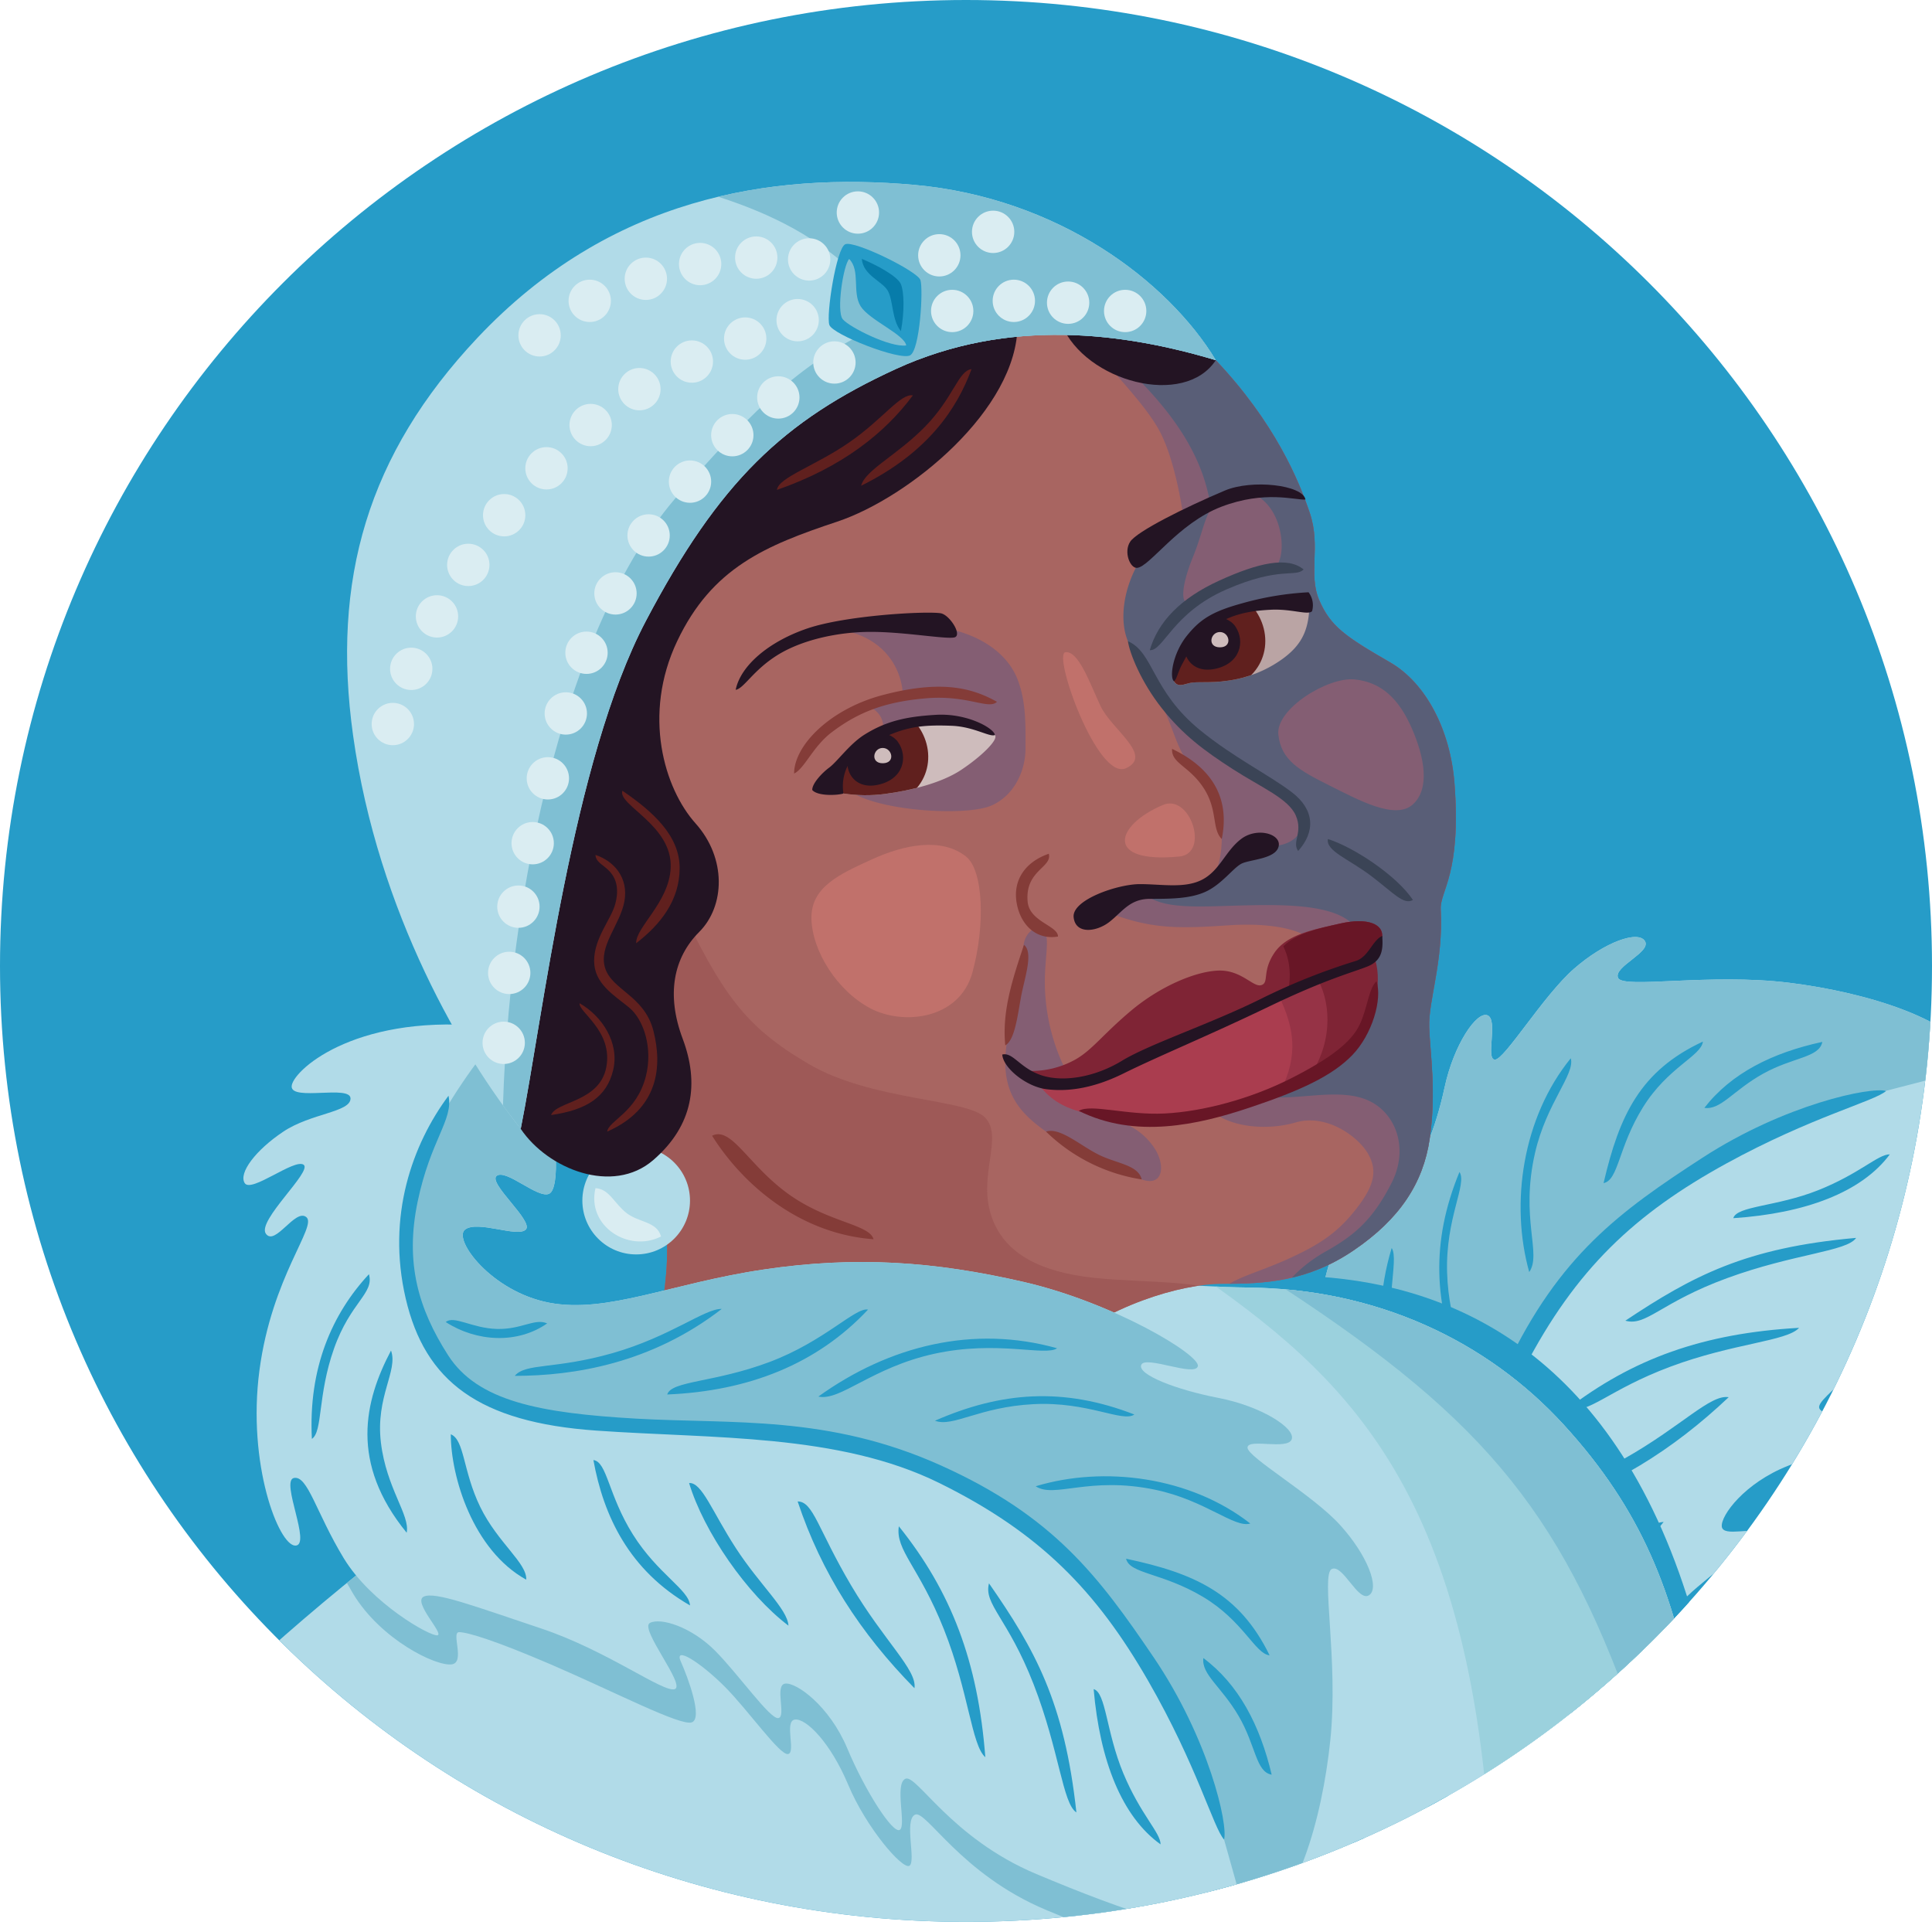 <svg id="Layer_4" data-name="Layer 4" xmlns="http://www.w3.org/2000/svg" viewBox="0 0 700 700"><defs><style>.cls-1{fill:none;}.cls-2{fill:#b1dbe8;}.cls-3{fill:#a86561;}.cls-4{fill:#cebcbc;}.cls-5{fill:#baa4a4;}.cls-6{clip-path:url(#clip-path);}.cls-7{fill:#269cc8;}.cls-8{clip-path:url(#clip-path-2);}.cls-9{fill:#7fbfd3;}.cls-10{clip-path:url(#clip-path-3);}.cls-11{fill:#9bd1dd;}.cls-12{clip-path:url(#clip-path-4);}.cls-13{fill:#9e5957;}.cls-14{fill:#845e73;}.cls-15{fill:#595e77;}.cls-16{fill:#daedf2;}.cls-17{clip-path:url(#clip-path-5);}.cls-18{fill:#60201e;}.cls-19{fill:#231423;}.cls-20{clip-path:url(#clip-path-6);}.cls-21{fill:#3b4456;}.cls-22{fill:#c1716b;}.cls-23{fill:#843c38;}.cls-24{clip-path:url(#clip-path-7);}.cls-25{clip-path:url(#clip-path-8);}.cls-26{fill:#077caa;}.cls-27{fill:#7f2435;}.cls-28{fill:#681626;}.cls-29{fill:#aa3d4f;}.cls-30{fill:#963346;}</style><clipPath id="clip-path"><path class="cls-1" d="M700 350c0 193.3-156.7 346.33-350 346.33S0 543.3 0 350 156.7 0 350 0s350 156.7 350 350z"/></clipPath><clipPath id="clip-path-2"><path class="cls-2" d="M383.24 658.76c-4.8 46.32 15.3 68.65 20.63 68.76s-.24-21.34 4.76-21.24 5 14.44 11.51 24.57 14.67 16.63 18.38 14.37-8.64-18.18-6.24-21.46 20 17.4 24.72 14.16-9.12-10.85-5.71-14.78 21.25 12.93 55.15 18.11 63.63-5.73 63.75-11.73-23.61 5-24.51 0 12.66-7.75 29.35-17.42 29.12-30.92 28.67-33.43-12.18 8.76-14.1 4.72 3.89-18.39 12.4-42.25 24.39-44 23-48-22.26 12.56-24.18 8.52 1.8-15 10.47-23.3 25.4-19.5 25-22.5-12 1.26-12.45-2.75 8.32-15.84 23.95-22 31.32-15.88 29.87-18.41-16.54 1.67-18.46-2.37 21.83-16.07 35.44-46.8 26.8-64.48 20.59-79.1-38-24.77-66.95-28.35-60.06 2.3-62-1.74S598.4 345 596 341s-14.51.21-25.71 10-25.17 33-28.66 32.93 1.29-14.48-2.68-16.06-12.24 10.71-15.55 26.13-9.09 29.32-12.56 27.75 4.89-19.41.91-20.49-23.61 30-31.75 62.38-10.72 60.8-6.39 94.39 14.87 56.81 10.45 77.72-23.7 34.53-27.11 30 3.38-18.94.44-22-17.28 13.66-19.71 10.11 8.8-14.83 6.88-18.87-22.94-3.46-39 1.72-21.49 14.07-22.32 22.05z"/></clipPath><clipPath id="clip-path-3"><path class="cls-2" d="M452.5 466.5c46.17.52 86.17 19.17 114.17 49.83S606.67 577 614 619c-44 50.67-120 105.33-282 104S118 673.67 70 623c70-67.33 150-124.67 225.33-146s113-11 157.17-10.5z"/></clipPath><clipPath id="clip-path-4"><path class="cls-3" d="M440.5 130.5c21.38 22.6 30.11 43.5 34.11 55.5s-.7 22.07 3.39 31.49 9.36 13.09 25.67 22.5c13 7.5 21.86 24.56 23.33 44 2.5 33-5.35 38.84-5 45.5 1 19-4.5 33-4.17 42.67.32 9.42 2.67 23.5.17 40.5-2.36 16-10.83 29-27.5 40.33s-32 12.17-47.5 12.17S401.5 473 381 490s-157 51-148 15 11.67-54.67 5-78-48-89-47-166 47-110 97-138 129.17-17.17 152.5 7.5z"/></clipPath><clipPath id="clip-path-5"><path class="cls-4" d="M360.48 266.31c-1.91-2.23-13.11-5.93-23.64-4.93S320 265 311.51 270.57s-8.51 14.77-5.86 16.94a53.22 53.22 0 0 0 14.94.16c9.54-1.25 20.47-4 27.53-8.64s13.81-11.03 12.36-12.72z"/></clipPath><clipPath id="clip-path-6"><path class="cls-5" d="M425.37 246.85c-1.14-1.85 1.79-11.93 9.48-18.13s12.25-7.17 22.3-8.66 17.48-1.92 17.13 2c-.64 7.08-3.16 12-9.58 16.66a43.78 43.78 0 0 1-19.88 7.91c-6.58 1-11.33.14-14.11.93s-4.2 1.14-5.34-.71z"/></clipPath><clipPath id="clip-path-7"><path class="cls-2" d="M174 371.67c-46.41-3.87-68.33 16.67-68.33 22S127 393 127 398s-14.33 5.33-24.33 12-16.33 15-14 18.67 18-9 21.33-6.67-17 20.33-13.67 25 10.67-9.33 14.67-6-12.5 21.5-17 55.5 7 63.5 13 63.5-5.5-23.5-.5-24.5 8 12.5 18 29 31.5 28.5 34 28-9-12-5-14S172 582 196 590s44.5 23.5 48.5 22-13-22-9-24 15 1.5 23.5 10 20 25 23 24.5-1.5-12 2.5-12.5 16 8 22.5 23.5 16.5 31 19 29.5-2-16.5 2-18.5 16.5 21.5 47.5 34.5 65 25.5 79.5 19 24-38.5 27-67.5-3.5-60 .5-62 9.5 12 13.5 9.5-.5-14.5-10.5-25.5-33.5-24.5-33.5-28 14.5 1 16-3-11-12-26.5-15-29.5-8.5-28-12 19.5 4.5 20.5.5-30.5-23-63-30.5-61-9.5-94.5-4.5-56.5 16-77.5 12-35-23-30.5-26.5 19 3 22 0-14-17-10.5-19.5 15 8.5 19 6.5 3-23-2.5-39-14.5-21.17-22.5-21.83z"/></clipPath><clipPath id="clip-path-8"><path class="cls-2" d="M440.5 130.5c-33.33-10-75.17-15.5-115.83 3.17s-64 40.66-90.67 91.33-37.33 144-45.33 184c-20.67-26-51.74-78-60.74-142.54-7.87-56.37 5.26-101.77 45-144 48-51 106.4-60.14 158.4-55.47s91.84 34.84 109.17 63.51z"/></clipPath></defs><g class="cls-6"><path class="cls-7" d="M700 350c0 193.3-156.7 346.33-350 346.33S0 543.3 0 350 156.7 0 350 0s350 156.7 350 350z"/><path class="cls-2" d="M383.24 658.76c-4.8 46.32 15.3 68.65 20.63 68.76s-.24-21.34 4.76-21.24 5 14.44 11.51 24.57 14.67 16.63 18.38 14.37-8.64-18.18-6.24-21.46 20 17.4 24.72 14.16-9.12-10.85-5.71-14.78 21.25 12.93 55.15 18.11 63.63-5.73 63.75-11.73-23.61 5-24.51 0 12.66-7.75 29.35-17.42 29.12-30.92 28.67-33.43-12.18 8.76-14.1 4.72 3.89-18.39 12.4-42.25 24.39-44 23-48-22.26 12.56-24.18 8.52 1.8-15 10.47-23.3 25.4-19.5 25-22.5-12 1.26-12.45-2.75 8.32-15.84 23.95-22 31.32-15.88 29.87-18.41-16.54 1.67-18.46-2.37 21.83-16.07 35.44-46.8 26.8-64.48 20.59-79.1-38-24.77-66.95-28.35-60.06 2.3-62-1.74S598.4 345 596 341s-14.51.21-25.71 10-25.17 33-28.66 32.93 1.29-14.48-2.68-16.06-12.24 10.71-15.55 26.13-9.09 29.32-12.56 27.75 4.89-19.41.91-20.49-23.61 30-31.75 62.38-10.72 60.8-6.39 94.39 14.87 56.81 10.45 77.72-23.7 34.53-27.11 30 3.38-18.94.44-22-17.28 13.66-19.71 10.11 8.8-14.83 6.88-18.87-22.94-3.46-39 1.72-21.49 14.07-22.32 22.05z"/><path class="cls-8 cls-9" d="M384.73 650.79c23.6 20 54.68 41.6 86.29 36.23s50.89-19 55.66-57.4 2.6-80 12.22-110.78 24.62-55.52 54.09-78.93 58.24-36.34 90.41-44.7l48.26-12.54S707.87 297.19 599.48 316 441.19 378.86 395 486s-33.87 144.81-10.27 164.79z"/><path class="cls-7" d="M408.34 670.77c17.24 13.35 43 23.37 73.18 17s45.35-25.6 49.2-68 2.76-87.8 21.48-123.93 40.23-56.11 73.17-74.22c31-17 53.8-22.59 58-26.34-5.47-1.61-36.6 4.77-66.5 24.17s-51.88 35.3-71 75.59c-19.25 40.51-16.51 75.18-19.21 110.14s-7.48 57.36-24.36 67.69-33.64 15-55.88 9.88-29.42-13.64-38.08-11.98zM500.23 693.44c18.14 10 40.36 15.81 66.1-4.34-6.31-1.46-16.14 7-32.85 8.68s-25.86-6.86-33.25-4.34zM531 672.39c15.33.31 42.15-7.16 53.2-26.27-6-.45-13.54 10.06-26.66 16.14s-24.44 5.17-26.54 10.13z"/><path class="cls-7" d="M541.36 620.92c20.4-3.26 40.25-12.2 53.36-33.94-5.67.22-11.56 11.44-26.08 20.15s-26.51 8.8-27.28 13.79zM550.39 586.43c17.77-5 40.75-20.19 52.38-35-6 .21-14.87 10-28.37 18.44s-24.25 11.88-24.01 16.56zM557.84 547.23c26.17-8.14 48.11-21.71 68.5-41-6.65-1.13-17.22 10.66-37.79 22.25s-30.55 13.09-30.71 18.75zM567.57 510.75c24-18.52 49.56-27.68 84.28-29.65-4.43 4.91-23.78 5.53-46.62 14.07s-29.02 17.09-37.66 15.58zM588.89 478.51c24.33-16.18 43.54-26.47 83.62-30-3.27 4.94-22.54 5.72-46.72 14.57s-29.28 17.58-36.9 15.43zM628 441.37c26-1.73 46.45-9.32 56.72-23.12-4.25-.09-10.89 7-26 13s-29.41 5.64-30.72 10.12zM490.3 673.41c7.47-11.1 8.52-25.83 1.24-36.73-2.09 4.46 2.06 9.29 1.63 18.29s-5.31 15.39-2.87 18.44zM510.3 648.8c.43-21.5-3.51-49.58-22.74-75.47-.37 6 9.63 18.7 15.21 39.81s2.86 31.57 7.53 35.66zM518.15 593.7c-.66-29.52-9.91-54.46-29.29-73.35-1.09 4.48 11.18 16 18.28 36.12s6.04 35.63 11.01 37.23zM520 539c-18-26.12-24.87-56.76-15.77-86.83 2.91 4.31-3.43 21.69 1.11 44.53S521.91 531 520 539zM529.59 496.91c-10-24.21-11.32-46.74-.8-72.28 2.91 4.31-5.08 16.65-4.48 36.42s7.91 29.41 5.28 35.86zM554.07 460.89c-7-24.9-2.38-56.06 15.05-77.46 1.63 5.78-8.78 16.14-12.94 34.25-5.48 23.89 2.52 36.55-2.11 43.21zM581 428.67c5.74-24.64 13.32-40.74 36-51.29-.6 5.24-12.69 9.25-21.73 23.82s-8.78 26.33-14.27 27.47zM617.52 401.4c9.75-12.56 24.66-20 42.74-23.9-1.11 5.73-10.53 5.46-21.4 11.49s-15.36 13.28-21.34 12.41z"/><path class="cls-7" d="M473.33 462.33c48 2 108.46 23.95 137.89 116S580 639.67 580 639.67z"/><path class="cls-2" d="M452.5 466.5c46.17.52 86.17 19.17 114.17 49.83S606.67 577 614 619c-44 50.67-120 105.33-282 104S118 673.67 70 623c70-67.33 150-124.67 225.33-146s113-11 157.17-10.5z"/><g class="cls-10"><path class="cls-11" d="M426 456c57 39 106 77 114 214s104 25 78-99-106-146-192-115z"/><path class="cls-9" d="M450 457c81 51 112 84 139 157s80-19 25-96-126-81-164-61z"/></g><path class="cls-9" d="M295.33 477c-56 15.85-114.53 51.59-169.64 96.53.73 1.3 1.49 2.62 2.31 4 10 16.5 29.9 26.27 35.67 25.5 5-.67-.33-11.67 2.67-11.67s13 3 33.17 11.67c23.24 10 47.17 22.5 51.17 21s-1.33-16-4-22 7.33.5 15.83 9 20 25 23 24.5-1.5-12 2.5-12.5 12.83 8.17 19.33 23.67S327 677.5 329.5 676s-2-16.5 2-18.5S348 679 379 692c24.38 10.22 50.61 20.13 67.76 20.74q7.41-1.54 14.45-3.29C474.18 700.43 304.86 474.3 295.33 477z"/><path class="cls-3" d="M440.5 130.5c21.38 22.6 30.11 43.5 34.11 55.5s-.7 22.07 3.39 31.49 9.36 13.09 25.67 22.5c13 7.5 21.86 24.56 23.33 44 2.5 33-5.35 38.84-5 45.5 1 19-4.5 33-4.17 42.67.32 9.42 2.67 23.5.17 40.5-2.36 16-10.83 29-27.5 40.33s-32 12.17-47.5 12.17S401.5 473 381 490s-157 51-148 15 11.67-54.67 5-78-48-89-47-166 47-110 97-138 129.17-17.17 152.5 7.5z"/><g class="cls-12"><path class="cls-13" d="M245.5 326.5c16.37 34.17 24.5 45.5 47.5 59s57.5 12.5 64 19.5-2.5 20.5 2 35 18.5 21 37.5 23 42.5.5 51 7.5-112.83 93.83-196.83 69.17S164 377 164 313.67s64.33-23 81.5 12.83z"/><path class="cls-14" d="M370.88 342.3c.8-5.37 5.52-7.53 7.45-4.82s.48 7.68.25 17a71.75 71.75 0 0 0 5.94 29.82c4.41 10.44 9.26 9.9 9.26 9.9l-10.69.74s6.68 6.5 15.29 8.88 15 5.2 19.55 11.65 3.66 14.73-4.27 11.86S388.18 416.56 379 410s-16.68-14-14.35-31.18c2.44-17.95 5.43-31.21 6.23-36.52zM388.67 116.33c9.47 13.81 24.33 27.33 31 39S429 189 429 189s-19 20.67-19.33 30.33 3.33 25.34 9.33 33.34 6.67 19.67 13.67 26 10.17 15.33 10 25.33-3.17 17.5-11.17 18.75-20.75-2-31.5 7.25c16.5 6.75 26.75 6.5 45.25 5.25S479.75 338 478 347.5a99.15 99.15 0 0 1-4.25 16c11 10.25 4.92 23.33-6.08 28.83s-28 10.67-28 10.67c6 5 18.58 6.92 29.83 3.67s22.75 5.25 26.25 11.5 2 11.75-4.5 20-12.75 12.75-25.75 18.5-23.75 7.5-26 15.25 54.25 3.08 72.5-13.67 28.67-33.25 33.33-67.92 12.67-96-9.33-146-88-120-103.33-134-60-17.33-44 6zM343.89 227.86c12.76 2.84 21.33 9.67 24.67 18s3 17.33 3 25.33-4 17-12.33 20.67-36.72 2.39-49-3.86c-15.63-8 4-8.48 7.3-15.14s4-13-1.67-16.33l11.33-3.33c0-11-7-23.33-25-25.33 19.36-2.68 32.7-2.01 41.7-.01z"/><path class="cls-15" d="M401.33 127c24.67 21.56 34.67 39 37.34 56.67-10 6.33-18.5 7.92-25.17 18.58s-8 22.5-4.83 30.08a82.62 82.62 0 0 0 26.08 34.17c15 11.33 30.25 19.83 34.25 24.83s4.33 13-5.67 15-15.67 7-22.67 11.67-13.33 5-26.33 5.33c6 6.67 21.33 5 38.33 4.67s41.67-.17 40.33 15.5-12 10.17-4.67 16.17-.58 17.5-8.25 25.17-23.83 12.33-23.83 12.33c12.33 2 27.17-3 38.17 1s16.42 17.5 9.75 30.5-13 18.67-23.67 24.67S463.5 467 458.83 477s69.83 9.33 85.17-57.33 21.33-127.34-8.67-184.67-78-104.67-100-123.33-55.33-3.34-34 15.33z"/><path class="cls-14" d="M431.75 218c-4.24 2.31-4-5.25.5-16.25s4.5-19.17 12-22.42 14.25.5 17.75 7.75 3.5 18.75-2.5 20a73.41 73.41 0 0 0-14.75 4.42c-4.75 2-10.25 5-13 6.5z"/></g><circle class="cls-2" cx="230.5" cy="435" r="19.5"/><path class="cls-16" d="M215.75 430.5c-3.25 13.75 12 23.5 23.75 17.5-1.5-5.5-8-5-12.5-8.5s-6.25-8.75-11.25-9z"/><path class="cls-4" d="M360.48 266.31c-1.91-2.23-13.11-5.93-23.64-4.93S320 265 311.51 270.57s-8.51 14.77-5.86 16.94a53.22 53.22 0 0 0 14.94.16c9.54-1.25 20.47-4 27.53-8.64s13.81-11.03 12.36-12.72z"/><g class="cls-17"><path class="cls-18" d="M300.37 266.88c6.94-13.78 26.34-12.33 32.44-3.58 7.18 10.3 3.77 25.89-14.13 29.55-17.35 3.56-25.25-12.19-18.31-25.97z"/><path class="cls-19" d="M308.29 270.72c3.65-7.25 13.86-6.49 17.07-1.88 3.78 5.42 2 13.62-7.44 15.55-9.13 1.86-13.28-6.39-9.63-13.67z"/><path class="cls-4" d="M319.81 271c3.5 0 4.74 5.48.08 5.54s-3.58-5.54-.08-5.54z"/></g><path class="cls-19" d="M360.48 266.31c-.39-2.52-10.18-8-21.43-7.31-10.61.63-18 2.22-26 7.28-5.36 3.43-9.7 9.7-12.67 11.88-2.41 1.77-6.18 5.7-6.08 8.08 2 2.32 9.28 1.93 11.3 1.26a16.45 16.45 0 0 1 1.58-10.13c1.9-3.46 6-7.44 15.83-11.4 6.79-2.74 12.31-3.39 21.85-3 7.97.31 13.78 4.22 15.62 3.34zM340.8 222.19c-5.4-.83-34.25.75-48.25 5.5s-24.25 13.5-26 22.25c3-.5 6.25-7 15-12.5s21.75-8.5 34-8.5 27.25 2.75 30.25 2-1.75-8.25-5-8.75zM463.33 306.33c.57-4.3-8-6.67-13.67-2.33s-7.67 11.33-14 14.67-14.66 1.66-22.66 1.66-24.67 5.67-24 12 8.33 5.33 13 1.67 7.33-8.33 14.67-8.33 14.67 0 20.33-2.67 9.67-8.33 12.67-10 13-1.67 13.66-6.67z"/><path class="cls-5" d="M425.37 246.85c-1.14-1.85 1.79-11.93 9.48-18.13s12.25-7.17 22.3-8.66 17.48-1.92 17.13 2c-.64 7.08-3.16 12-9.58 16.66a43.78 43.78 0 0 1-19.88 7.91c-6.58 1-11.33.14-14.11.93s-4.2 1.14-5.34-.71z"/><g class="cls-20"><path class="cls-18" d="M422.61 224.66c7.13-13.68 26.5-12 32.49-3.14 7 10.39 3.42 25.94-14.54 29.36-17.39 3.31-25.07-12.54-17.95-26.22z"/><path class="cls-19" d="M430.48 228.6c3.75-7.2 13.95-6.3 17.1-1.65 3.7 5.47 1.8 13.65-7.65 15.45-9.16 1.75-13.2-6.6-9.45-13.8z"/><path class="cls-4" d="M442 229c3.5 0 4.67 5.54 0 5.54s-3.51-5.54 0-5.54z"/></g><path class="cls-19" d="M425.37 246.85c-1.71-1.28-.51-10 4.57-16.39 4.91-6.17 9.41-8.93 20.11-11.87a109.51 109.51 0 0 1 24.07-4 7.86 7.86 0 0 1 1.27 6.85c-1.43 1.57-7.35-.89-14.89-.52s-14.69 1.52-21.85 6.65c-6.22 4.45-8.69 10.15-10.29 13s-1.92 5.43-2.99 6.28z"/><path class="cls-21" d="M416.58 235.58c3-10.25 11-18.75 25.25-25.25s24.75-8.75 30.5-4c-3 3-8.5-1.25-28 7.25s-22.75 22.25-27.75 22z"/><path class="cls-19" d="M412 205.75c4.65-.46 14.83-16.17 30.58-22.17s26.67-2.33 30.42-2.58c-1-5.33-19.42-7.42-29.25-3.25-14.63 6.2-31.75 14.75-34.25 18.5s0 9.75 2.5 9.5z"/><path class="cls-21" d="M481.12 304c9.27 2.89 25 13.27 30.81 22.08-3.38 1.92-6.94-2.5-15.13-8.7s-16.45-9.03-15.68-13.38z"/><path class="cls-22" d="M350 310.33c-8.85-7-22.33-4.33-34 1s-22.33 10-22 21.67 9.33 26 21.33 32.33 32.33 4 37-13 4-37-2.33-42z"/><path class="cls-14" d="M463.17 266.17c-1-9.33 18-21 27.67-20s16 7 20.67 17.67 6.67 22 .33 27.67-19.67-1.67-30.33-7-17.34-9.01-18.34-18.34z"/><path class="cls-23" d="M361.22 254.27c-9-5-20-8.06-41.39-2.44-19 5-32.11 18.19-32.11 28.44 3.75-1.75 6.8-9.77 13.61-14.94C311 258 320.67 254.25 335.67 253s22.55 4.27 25.55 1.27zM380 309.33c-8.67 3-13 9.67-11.67 17.67s7 13.67 15 12.33c0-4-10.35-5.29-11-12.67-1-11.33 9-12.33 7.67-17.33zM424.67 271.33c14.67 7 21 18 18 32.67-3.67-3.67-1.39-10.35-6.42-18.25-5.25-8.25-11.92-9.08-11.58-14.42zM371 342.33c-4.16 12.51-8 24-6.77 36.43 3.41-1.87 4.42-10.5 5.69-17.46s4.64-16.16 1.08-18.97zM379 410a63.71 63.71 0 0 0 34.67 17.33c-1.33-5.33-9-5.67-15.67-9s-14-10-19-8.33zM258 411.5c11 17.5 31.5 35.5 58.5 37.5-1.5-5.5-16.5-6-31-16.5S265 408 258 411.5z"/><path class="cls-22" d="M427.33 310.33c11-1.08 4-22.9-6-18.67C404 299 400 313 427.33 310.33zM408 278.33c-10.32 4.82-26.67-41.33-22-42s8.67 10.67 12.67 19.33S418 273.67 408 278.33z"/><path class="cls-21" d="M408.67 232.33c9.33 4 8.58 17.87 26.08 32.17 12.25 10 24.92 16.17 33.25 22.5s8.67 14.33 2.33 21.33c-2.33-3.33 1.83-6.67-.83-12.83s-12.5-10.17-22.83-16.83-18-12.33-25.67-22-11.75-20.17-12.33-24.34z"/><path class="cls-2" d="M174 371.67c-46.41-3.87-68.33 16.67-68.33 22S127 393 127 398s-14.33 5.33-24.33 12-16.33 15-14 18.67 18-9 21.33-6.67-17 20.33-13.67 25 10.67-9.33 14.67-6-12.5 21.5-17 55.5 7 63.5 13 63.5-5.5-23.5-.5-24.5 8 12.5 18 29 31.5 28.5 34 28-9-12-5-14S172 582 196 590s44.5 23.5 48.5 22-13-22-9-24 15 1.5 23.5 10 20 25 23 24.5-1.5-12 2.5-12.5 16 8 22.5 23.5 16.5 31 19 29.5-2-16.5 2-18.5 16.5 21.5 47.5 34.5 65 25.5 79.5 19 24-38.5 27-67.5-3.5-60 .5-62 9.5 12 13.5 9.5-.5-14.5-10.5-25.5-33.5-24.5-33.5-28 14.5 1 16-3-11-12-26.5-15-29.5-8.5-28-12 19.5 4.5 20.5.5-30.5-23-63-30.5-61-9.5-94.5-4.5-56.5 16-77.5 12-35-23-30.5-26.5 19 3 22 0-14-17-10.5-19.5 15 8.5 19 6.5 3-23-2.5-39-14.5-21.17-22.5-21.83z"/><path class="cls-24 cls-9" d="M182 373c-19.5 24-40.5 55.5-34.5 87s20 50.5 58.5 54.5 80 1 111 10 56 23.5 80 52.5 37.5 57.5 46.5 89.5l13.5 48S542 689 521 581s-66-157-174-201-145.5-31-165-7z"/><path class="cls-7" d="M162.5 397c-13 17.5-22.5 43.5-15.5 73.5s26.5 44.83 69 47.83 87.83 1 124.33 19S397.24 576.43 416 609c17.67 30.67 23.67 53.33 27.5 57.5 1.5-5.5-5.5-36.5-25.5-66s-36.33-51.17-77-69.5c-40.88-18.43-75.5-15-110.5-17s-57.5-6.33-68.17-23-15.67-33.33-11-55.67 13-29.66 11.17-38.33zM133.67 461.67c-13.33 14.33-22 34-20.67 59.67 4-2.67 2-15.67 8-32.67s14.67-20 12.67-27zM141.67 489.33c-9.67 18.33-15 40.67 5.67 66 1.33-6.33-7.33-16-9.33-32.67s6.32-25.99 3.66-33.33zM163.33 519.67c0 15.33 8 42 27.33 52.67C191 566.33 180.33 559 174 546s-5.67-24.33-10.67-26.33z"/><path class="cls-7" d="M215 529c3.67 20.33 13 40 35 52.67-.33-5.67-11.67-11.33-20.67-25.67S220 529.67 215 529zM249.67 537.33c5.33 17.67 21 40.33 36 51.67-.33-6-10.33-14.67-19-28s-12.34-24-17-23.67zM289 544c8.67 26 22.67 47.67 42.33 67.67 1-6.67-11-17-23-37.33S294.67 544 289 544zM325.67 553c19 23.67 28.67 49 31.33 83.67-5-4.33-6-23.67-15-46.33s-17.67-28.67-16.33-37.34zM358.33 573.67c16.67 24 27.33 43 31.67 83-5-3.17-6.17-22.42-15.5-46.42s-18.17-28.92-16.17-36.58zM396.25 612c2.25 26 10.25 46.25 24.25 56.25 0-4.25-7.25-10.75-13.5-25.75s-6.25-29.25-10.75-30.5zM161.5 479c11.25 7.25 26 8 36.75.5-4.5-2-9.25 2.25-18.25 2s-15.5-5-18.5-2.5zM186.5 498.5c21.5 0 49.5-4.5 75-24.25-6-.25-18.5 10-39.5 16s-31.5 3.5-35.5 8.25zM241.75 505.25c29.5-1.25 54.25-11 72.75-30.75-4.5-1-15.75 11.5-35.75 19s-35.5 6.75-37 11.75zM296.5 506c25.75-18.5 56.25-26 86.5-17.5-4.25 3-21.75-3-44.5 2s-34 17.25-42 15.5zM338.75 514.75c24-10.5 46.5-12.25 72.25-2.25-4.25 3-16.75-4.75-36.5-3.75s-29.25 8.5-35.75 6zM375.25 538.5C400 531 431.25 535 453 552c-5.75 1.75-16.31-8.46-34.5-12.25-24-5-36.5 3.25-43.25-1.25zM408 564.75c24.75 5.25 41 12.5 52 35-5.25-.5-9.5-12.5-24.25-21.25s-26.5-8.25-27.75-13.75zM436 600.75c12.75 9.5 20.5 24.25 24.75 42.25-5.75-1-5.67-10.42-11.92-21.17s-13.58-15.08-12.83-21.08z"/><path class="cls-19" d="M188.67 409c9.82 14.6 33.33 24 48 11.33s16.67-28 10.67-44-3.33-29.33 6-38.67 10-26.67-1.33-39.33-19.33-39.33-6.67-66 32-34.67 58-43.33 65.33-40.67 65.33-71.33 7.33-20.67 16 0 44.5 30.17 55.83 12.83c-27.33-24-107.17-47.5-181.17 7.83S164 372.33 188.67 409z"/><path class="cls-18" d="M352 133.75C346.75 148 336.25 164 312 176c1.5-5.75 13-11 23.25-21.5s12-20.25 16.75-20.75zM330.75 143.25c-10 13.5-25.5 26-49.25 34.25.5-4.5 14-8.75 26.25-17.25s18.5-17.75 23-17zM225.5 286.5c11 7.5 20.75 16.25 20.75 28s-7 20.5-15.75 27.25C230.25 336 242.4 327 243 314.5c.75-15.5-19.25-22.75-17.5-28z"/><path class="cls-18" d="M215.75 309.75c6.75 2.25 12 8.25 10.5 16.75s-9.5 16.25-7 24.25 14.25 10 17.5 22.75 2 28.25-16.75 36.5c.5-4 10.63-6.87 14-20 2.57-10-.62-20.5-6.12-25s-12.62-8.62-12.62-16.87 6.13-15 7.63-20.5.38-9.12-1.75-11.62-5.31-3.51-5.39-6.26z"/><path class="cls-18" d="M210 363.5c8.17 4.67 14.5 14.33 12.17 24.17s-9.67 14.5-22.5 16.33c1.83-5 17.59-4.65 20-17.33 2.5-13.17-10.17-20-9.67-23.17z"/><path class="cls-2" d="M440.5 130.5c-33.33-10-75.17-15.5-115.83 3.17s-64 40.66-90.67 91.33-37.33 144-45.33 184c-20.67-26-51.74-78-60.74-142.54-7.87-56.37 5.26-101.77 45-144 48-51 106.4-60.14 158.4-55.47s91.84 34.84 109.17 63.51z"/><g class="cls-25"><path class="cls-9" d="M245.33 67c41.33 10.67 73.33 27.33 93.33 76.67s123.33 34 109.33-22S310.67 20.33 245.33 67z"/><path class="cls-9" d="M182 416c0-84 21.67-189.67 64.33-237.33S325 89 436 119s40.67 129.33-63.67 207.67S182 470 182 416z"/></g><circle class="cls-16" cx="184.5" cy="352.5" r="7.67"/><circle class="cls-16" cx="182.5" cy="377.83" r="7.67"/><circle class="cls-16" cx="187.83" cy="328.5" r="7.67"/><circle class="cls-16" cx="193" cy="305.5" r="7.67"/><circle class="cls-16" cx="198.5" cy="282" r="7.67"/><circle class="cls-16" cx="205" cy="258.5" r="7.67"/><circle class="cls-16" cx="212.5" cy="236.5" r="7.67"/><circle class="cls-16" cx="235" cy="194" r="7.67"/><circle class="cls-16" cx="250" cy="174.5" r="7.67"/><circle class="cls-16" cx="265.33" cy="157.67" r="7.67"/><circle class="cls-16" cx="282" cy="144" r="7.67"/><circle class="cls-16" cx="302.33" cy="131.33" r="7.67"/><circle class="cls-16" cx="289" cy="116" r="7.67"/><circle class="cls-16" cx="293.17" cy="94" r="7.67"/><circle class="cls-16" cx="310.83" cy="77" r="7.67"/><circle class="cls-16" cx="340.33" cy="92.5" r="7.67"/><circle class="cls-16" cx="359.83" cy="84" r="7.67"/><circle class="cls-16" cx="274" cy="93.33" r="7.67"/><circle class="cls-16" cx="253.67" cy="95.67" r="7.67"/><circle class="cls-16" cx="234" cy="101" r="7.67"/><circle class="cls-16" cx="213.67" cy="109" r="7.67"/><circle class="cls-16" cx="195.5" cy="121.5" r="7.67"/><circle class="cls-16" cx="270" cy="122.67" r="7.67"/><circle class="cls-16" cx="250.67" cy="131" r="7.67"/><circle class="cls-16" cx="231.67" cy="141" r="7.67"/><circle class="cls-16" cx="214" cy="154" r="7.67"/><circle class="cls-16" cx="198" cy="169.67" r="7.67"/><circle class="cls-16" cx="182.67" cy="186.67" r="7.67"/><circle class="cls-16" cx="169.67" cy="204.67" r="7.67"/><circle class="cls-16" cx="158.33" cy="223.33" r="7.67"/><circle class="cls-16" cx="149" cy="242.33" r="7.67"/><circle class="cls-16" cx="142.33" cy="262.33" r="7.67"/><circle class="cls-16" cx="345" cy="112.67" r="7.67"/><circle class="cls-16" cx="367.33" cy="109" r="7.67"/><circle class="cls-16" cx="387" cy="109.67" r="7.67"/><circle class="cls-16" cx="407.67" cy="112.67" r="7.67"/><circle class="cls-16" cx="223" cy="215" r="7.67"/><path class="cls-7" d="M329.75 128.75c3.56-1.9 4.8-23.83 3.75-27.25-1-3.25-24-14.5-27.25-13s-7 25.75-5.75 29.25 25.5 13 29.25 11z"/><path class="cls-9" d="M307.67 93.83c-2.17 2.33-4.67 19-2.33 21.83s17.17 10.33 23 9.5c-.67-4-13.33-9.17-16.5-14.17s-.01-12.99-4.17-17.16z"/><path class="cls-26" d="M312.25 93.8c5.33 2.17 13 6.33 14.17 9.17s1.33 9.83 0 17c-3.33-4-2.75-11.12-4.75-14.62s-8.92-5.55-9.42-11.55z"/><path class="cls-27" d="M500.8 339.15c.24-4.23-5.14-6.79-15.15-4.55s-19.52 4-24 10.76-1.72 10.64-4.65 11.57-7.19-5.57-15.58-5.27-21.19 5.79-31.54 14.47-14.26 14.47-20.46 17.87a32.63 32.63 0 0 1-19.36 3.82c6.44 4.53 16.35 7.3 26 3.45s23-9.86 37.78-16.83 29.54-14 39.47-18 16-5.76 19.85-7.45 7.47-6.85 7.64-9.84z"/><path class="cls-28" d="M485.65 334.6c-8.54 1.91-15.9 3.59-20.69 8.25 3.53 7.09 2.14 14.57 1.71 16.42 2.4-1.05 4.64-2 6.67-2.85 9.93-4.09 16-5.76 19.85-7.45s7.44-6.83 7.6-9.82c.21-4.23-5.13-6.78-15.14-4.55z"/><path class="cls-29" d="M376 392.39c7.67 11.22 20.74 12 34.28 12.64s32.57-.56 50.33-8.58 31-19.27 33.92-23.45 4.07-13.7 4.16-17.48-.06-8.14-2.8-7.34-20.66 8-44.23 18.27-38.66 17.46-47.09 21.15-19.5 7.4-28.57 4.79z"/><path class="cls-30" d="M463.33 360.66c5.45 11.62 7.36 21.3.55 34.83 8.07-4.49 19.05-10.27 22-15.75s.72-27.41.72-27.41z"/><path class="cls-27" d="M477.22 354.57c4.17 6.78 6.72 21.3-2.67 35.47 12.28-9.64 16.47-10.6 20-17s6.5-18.37 3.29-26.44z"/><path class="cls-28" d="M498.74 355.52c2.16 6.54-1.56 19.34-8.83 26.82s-18.6 12.77-37.24 19-41.27 11.36-61.8 1.15c4.36-2.65 17.29 1.64 31.08.95s31-5.24 45.75-12.7 22-13.37 24.89-19.41 3.32-13.33 6.15-15.81z"/><path class="cls-19" d="M363.14 382.08c.31 4.84 8.67 11.62 15.93 12.55 6.47.83 15.8.36 28.07-5.73s31-13.79 52.31-24.05 30.67-12.5 36.16-14.74 5.5-6.76 5.19-11c-3.55 1.6-4.86 7.4-9.38 9a228 228 0 0 0-34.54 13.78c-18.08 9-40.35 16.34-50.37 22.44s-21.52 7.84-29.26 5.24-10.25-8.45-14.11-7.49z"/></g></svg>